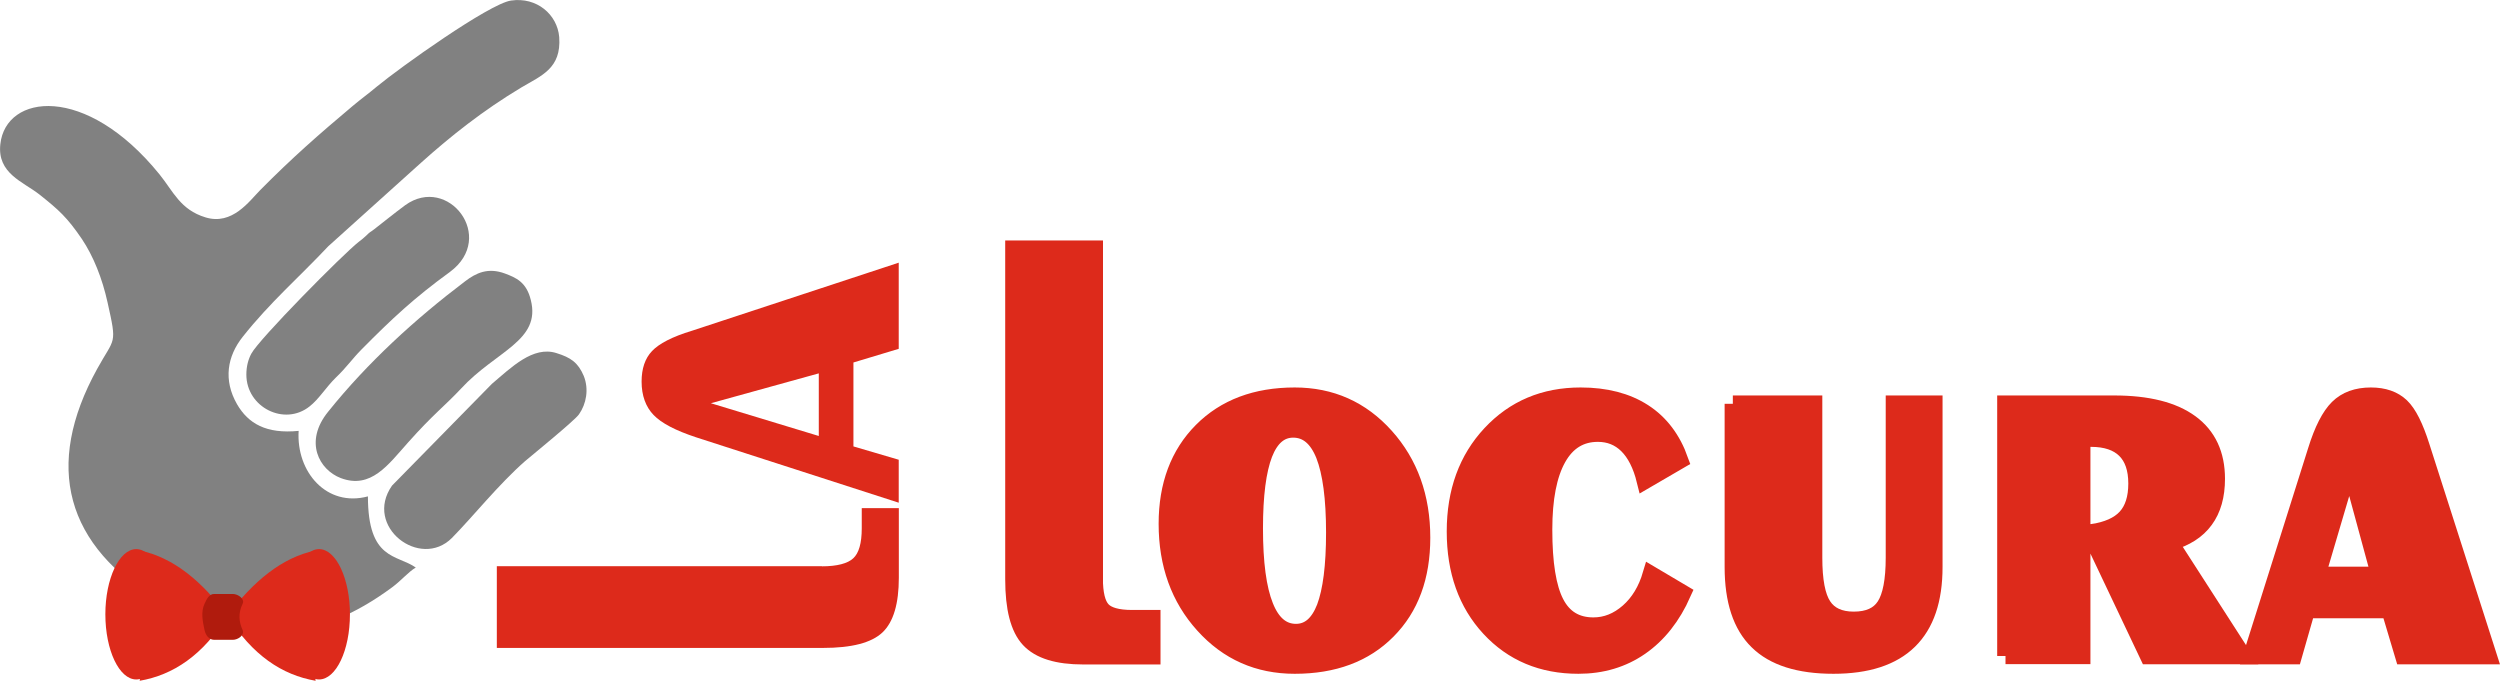 <?xml version="1.0" encoding="utf-8"?>
<!-- Generator: Adobe Illustrator 25.0.0, SVG Export Plug-In . SVG Version: 6.00 Build 0)  -->
<svg version="1.1" id="Layer_1" xmlns="http://www.w3.org/2000/svg" xmlns:xlink="http://www.w3.org/1999/xlink" x="0px" y="0px"
	 viewBox="0 0 225.18 61.32" style="enable-background:new 0 0 225.18 61.32;" xml:space="preserve">
<style type="text/css">
	.st0{fill-rule:evenodd;clip-rule:evenodd;fill:#818181;}
	.st1{fill-rule:evenodd;clip-rule:evenodd;fill:#DD2A1B;}
	.st2{fill-rule:evenodd;clip-rule:evenodd;fill:#B01B0D;}
	.st3{fill:#DD2A1B;}
	.st4{fill:#DD2A1B;stroke:#DD2A1B;stroke-width:1.499;stroke-miterlimit:10;}
</style>
<g>
	<path class="st0" d="M26.9,38.81c-0.23,3.69,2.52,6.9,6.24,5.9c0,5.78,2.61,5.21,4.31,6.41c-0.68,0.4-1.28,1.15-2.13,1.78
		c-6.69,4.95-13.52,5.64-20.83,1.35C5.86,49.18,3.94,41.96,8.75,33.23c1.59-2.89,1.81-2.09,0.94-5.98
		c-0.48-2.18-1.28-4.18-2.32-5.73c-1.33-1.95-2.07-2.61-3.83-4.01c-1.47-1.15-3.8-1.89-3.51-4.52c0.48-4.52,7.68-5.5,14.34,2.72
		c1.25,1.55,1.87,3.18,4.14,3.87c2.41,0.74,3.94-1.46,4.93-2.46c2.86-2.89,5.24-4.98,8.31-7.56c0.82-0.69,1.36-1.06,2.18-1.75
		c2.04-1.69,10.12-7.47,12.1-7.76c2.32-0.34,4.17,1.26,4.34,3.29c0.2,2.83-1.59,3.46-3.43,4.55c-3.43,2.06-6.32,4.35-9.04,6.79
		l-8.33,7.5c-2.64,2.81-5.24,5.04-7.71,8.16c-1.39,1.75-1.76,3.89-0.51,6.07C22.36,38.15,23.98,39.1,26.9,38.81L26.9,38.81z"/>
	<path class="st0" d="M22.19,33.74c0-0.74,0.17-1.37,0.45-1.89c0.68-1.29,8.25-8.96,9.69-10.08c0.34-0.26,0.34-0.26,0.68-0.57
		c0.37-0.37,0.28-0.23,0.68-0.54c0.99-0.77,1.76-1.4,2.81-2.18c3.86-2.78,8.25,2.89,4.03,6.01c-3.23,2.35-5.22,4.21-7.97,6.99
		c-0.85,0.86-1.39,1.66-2.3,2.52c-0.91,0.89-1.53,1.95-2.38,2.61C25.62,38.41,22.19,36.69,22.19,33.74L22.19,33.74z"/>
	<path class="st0" d="M45.49,24.64c0.99,0.37,1.93,0.77,2.32,2.38c0.94,3.69-3.15,4.58-6.29,7.99c-1.42,1.52-2.49,2.29-4.76,4.84
		c-1.79,2-3.34,4.24-6.07,3.21c-1.93-0.74-3.34-3.26-1.13-5.98c3.54-4.41,7.82-8.33,12.33-11.74
		C42.88,24.58,43.96,24.07,45.49,24.64L45.49,24.64z"/>
	<path class="st0" d="M50.11,31.8c1.3,0.4,1.96,0.86,2.47,2.06c0.48,1.2,0.23,2.52-0.43,3.46c-0.37,0.54-4.03,3.52-4.85,4.21
		c-2.41,2.12-4.68,4.98-6.6,6.93c-2.86,2.86-7.97-1.03-5.39-4.72l8.99-9.16C46.06,33.09,48.01,31.14,50.11,31.8L50.11,31.8z"/>
	<path class="st1" d="M28.74,61.2c1.53,0,2.78-2.63,2.78-5.87c0-3.21-1.25-5.87-2.78-5.87s-2.75,2.66-2.75,5.87
		C25.99,58.57,27.21,61.2,28.74,61.2L28.74,61.2z"/>
	<path class="st1" d="M20.49,55.45c2.3-3.06,4.88-5.24,7.94-5.87c-0.85,4.29-0.57,8.07,0,11.74C25.42,60.8,22.73,59.03,20.49,55.45
		L20.49,55.45z"/>
	<path class="st1" d="M12.27,61.2c1.53,0,2.75-2.63,2.75-5.87c0-3.21-1.22-5.87-2.75-5.87s-2.78,2.66-2.78,5.87
		C9.49,58.57,10.74,61.2,12.27,61.2L12.27,61.2z"/>
	<path class="st1" d="M20.49,55.45c-2.27-3.06-4.85-5.24-7.91-5.87c0.85,4.29,0.57,8.07,0,11.74C15.59,60.8,18.28,59.03,20.49,55.45
		L20.49,55.45z"/>
	<path class="st2" d="M20.97,53.5c-0.57,0-1.11,0-1.67,0c-0.48,0-0.68,0.46-0.88,0.89c-0.34,0.74-0.17,1.55,0,2.35
		c0.11,0.49,0.4,0.89,0.88,0.89c0.57,0,1.11,0,1.67,0c0.48,0,1.08-0.43,0.88-0.89c-0.34-0.74-0.4-1.52,0-2.35
		C22.08,53.96,21.45,53.5,20.97,53.5L20.97,53.5z"/>
	<path class="st3" d="M74.04,51.01c1.36,0,2.32-0.26,2.81-0.72c0.51-0.46,0.77-1.37,0.77-2.69v-1.83h3.34v6.27
		c0,2.32-0.48,3.98-1.47,4.92s-2.78,1.4-5.36,1.4H44.75v-7.36H74.04z M80.95,45.28l-18.28-5.9c-1.81-0.6-3.09-1.26-3.8-2
		c-0.71-0.74-1.08-1.75-1.08-3.01c0-1.17,0.31-2.09,0.94-2.75c0.62-0.66,1.81-1.29,3.6-1.83l18.62-6.13v7.76l-4.08,1.23v7.56
		l4.08,1.2V45.28z M73.75,39.27v-5.64l-9.72,2.69L73.75,39.27z"/>
	<g>
		<path class="st4" d="M98.59,52.07c0,1.4,0.23,2.35,0.7,2.86c0.46,0.5,1.35,0.76,2.67,0.76h1.82v3.41h-6.22
			c-2.31,0-3.93-0.5-4.87-1.51c-0.94-1.01-1.4-2.81-1.4-5.41V22.41h7.31V52.07z"/>
		<path class="st4" d="M116.62,59.94c-3.29,0-6.03-1.21-8.22-3.64c-2.19-2.42-3.29-5.46-3.29-9.12c0-3.48,1.05-6.28,3.14-8.38
			s4.88-3.15,8.37-3.15c3.27,0,6,1.22,8.18,3.65c2.18,2.43,3.28,5.48,3.28,9.13c0,3.52-1.03,6.31-3.1,8.39
			C122.92,58.9,120.13,59.94,116.62,59.94z M120.19,47.97c0-3.09-0.31-5.41-0.92-6.97c-0.62-1.55-1.55-2.33-2.79-2.33
			c-1.16,0-2.03,0.74-2.61,2.22c-0.57,1.48-0.86,3.71-0.86,6.7c0,3.11,0.31,5.44,0.94,7.01c0.62,1.56,1.55,2.34,2.78,2.34
			c1.16,0,2.03-0.74,2.61-2.23C119.9,53.22,120.19,50.98,120.19,47.97z"/>
		<path class="st4" d="M151.58,53.43c-0.94,2.12-2.22,3.73-3.82,4.84c-1.6,1.11-3.46,1.67-5.59,1.67c-3.27,0-5.94-1.12-8.01-3.36
			s-3.1-5.14-3.1-8.71c0-3.59,1.07-6.52,3.2-8.8c2.13-2.28,4.83-3.42,8.11-3.42c2.26,0,4.15,0.49,5.67,1.47
			c1.52,0.98,2.61,2.43,3.29,4.34l-3.16,1.84c-0.35-1.42-0.89-2.48-1.61-3.19c-0.72-0.71-1.6-1.06-2.64-1.06
			c-1.57,0-2.77,0.74-3.6,2.22c-0.83,1.48-1.25,3.62-1.25,6.44c0,3.02,0.35,5.22,1.06,6.59c0.71,1.38,1.84,2.06,3.39,2.06
			c1.15,0,2.19-0.42,3.14-1.25s1.63-1.96,2.05-3.38L151.58,53.43z"/>
		<path class="st4" d="M156.08,36.37h7.31v13.86c0,2.05,0.27,3.5,0.83,4.34c0.55,0.84,1.47,1.27,2.75,1.27
			c1.32,0,2.25-0.42,2.8-1.27c0.55-0.85,0.83-2.29,0.83-4.34V36.37h3.62v14.7c0,2.96-0.75,5.17-2.26,6.65
			c-1.51,1.48-3.78,2.22-6.82,2.22c-3.09,0-5.37-0.72-6.84-2.17c-1.48-1.44-2.21-3.68-2.21-6.7V36.37z"/>
		<path class="st4" d="M180.64,59.09V36.37h9.79c3.02,0,5.31,0.58,6.88,1.73c1.57,1.15,2.35,2.83,2.35,5.03
			c0,1.52-0.35,2.76-1.05,3.71c-0.7,0.96-1.75,1.63-3.15,2.02l6.58,10.22h-8.55l-5.08-10.71v-0.41c1.4-0.21,2.42-0.66,3.07-1.37
			c0.65-0.71,0.97-1.72,0.97-3.04c0-1.33-0.35-2.34-1.04-3.02c-0.69-0.68-1.71-1.03-3.06-1.03c-0.2,0-0.36,0-0.48,0.01
			c-0.12,0.01-0.23,0.02-0.33,0.04v19.52H180.64z"/>
		<path class="st4" d="M202.78,59.09l5.84-18.52c0.57-1.84,1.23-3.12,1.96-3.84c0.73-0.72,1.72-1.08,2.97-1.08
			c1.16,0,2.07,0.32,2.73,0.95c0.66,0.63,1.26,1.84,1.82,3.61l6.05,18.88h-7.67l-1.24-4.15h-7.46l-1.19,4.15H202.78z M208.72,51.79
			h5.59l-2.68-9.86L208.72,51.79z"/>
	</g>
</g>
</svg>
